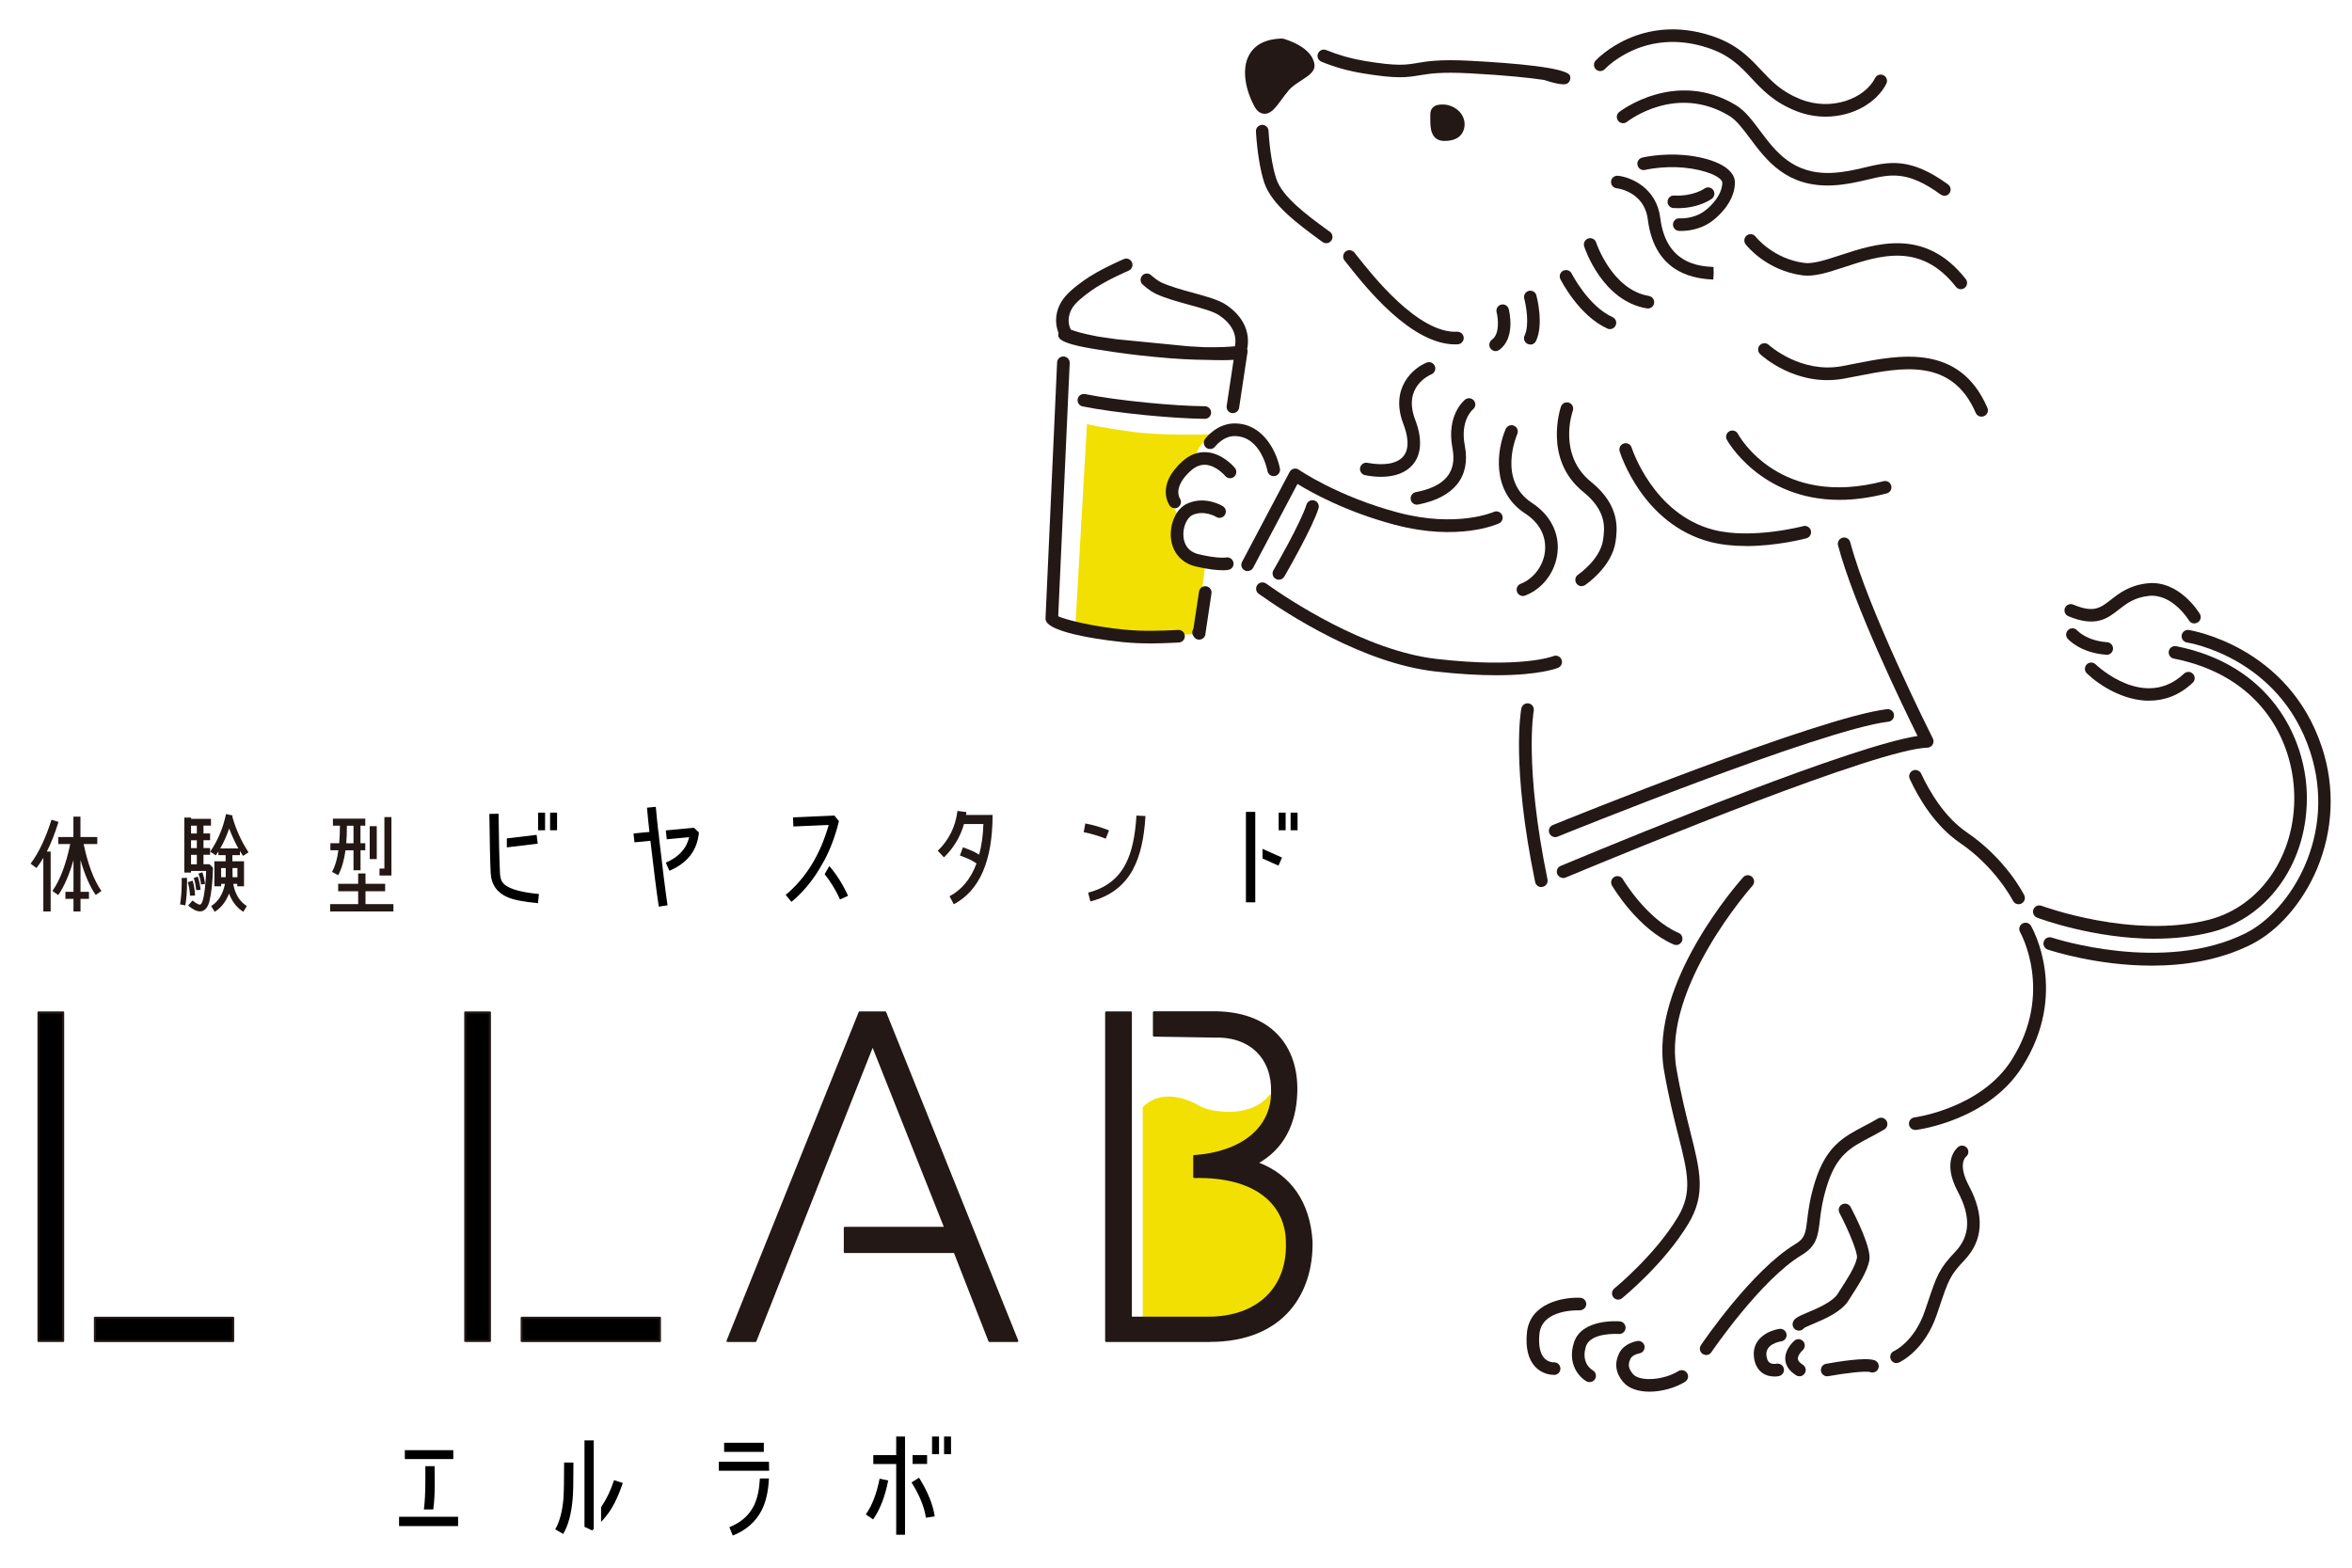 <?xml version="1.0" encoding="UTF-8"?>
<svg id="_テキスト" data-name="テキスト" xmlns="http://www.w3.org/2000/svg" viewBox="0 0 317.5 211.69">
  <g>
    <path d="m164.74,58.59s-6.98.35-11.72-.27c-4.34-.57-6.29-1.06-6.29-1.06l-1.54,26.9,7.73,1.83,8.59-.38,1.17-9.15s-3.22-1.71-3.38-2.49c-.55-2.79.05-4.08.05-4.08,0,0-2.22-2.21-.75-5.21,1.47-3,2.81-2.91,2.81-2.91,0,0,.14-2.55,3.33-3.19Z" fill="#f2e002" stroke-width="0"/>
    <g>
      <path d="m196.44,46.5c-6,0-12.18-7.84-14.54-10.83l-.4-.5c-.29-.37-.23-.9.13-1.2s.9-.23,1.2.13l.41.51c2.04,2.58,8.22,10.44,13.46,10.18.47-.02.87.34.89.81.02.47-.34.87-.81.89-.12,0-.23,0-.35,0Z" fill="#231815" stroke-width="0"/>
      <path d="m179.01,32.83c-.18,0-.35-.05-.5-.17l-.41-.3c-2.87-2.11-6.44-4.73-7.43-7.68-.55-1.66-.96-4.18-1.13-6.92-.03-.47.33-.87.8-.9.46-.04.87.33.9.8.15,2.56.55,4.99,1.05,6.49.81,2.44,4.14,4.89,6.82,6.85l.42.3c.38.28.46.81.18,1.19-.17.23-.42.35-.69.35Z" fill="#231815" stroke-width="0"/>
      <path d="m211.01,11.38c-.46,0-1.23-.14-2.59-.59-1.9-.28-5.08-.63-10.01-.89-3.92-.21-5.45.05-6.8.27-1.68.28-3.01.5-7.71-.28-1.96-.33-3.77-.84-5.52-1.56-.43-.18-.64-.68-.46-1.11.18-.43.68-.64,1.11-.46,1.63.67,3.32,1.15,5.15,1.46,4.43.74,5.57.55,7.16.28,1.36-.23,3.06-.51,7.17-.29,5.88.31,12.98.91,13.42,2,.12.31.05.67-.17.91-.11.12-.26.27-.74.27Z" fill="#231815" stroke-width="0"/>
      <path d="m246.44,15.75c-1.32,0-2.69-.24-4.05-.79-2.94-1.18-4.47-2.81-5.94-4.38-1.51-1.62-2.94-3.15-5.93-4.13-8.44-2.77-13.66,2.64-13.88,2.88-.32.34-.86.36-1.2.04-.34-.32-.36-.86-.04-1.2.25-.26,6.15-6.45,15.65-3.33,3.41,1.12,5.05,2.88,6.65,4.58,1.41,1.51,2.74,2.93,5.33,3.97,4.25,1.7,8.73-.13,10.09-2.85.21-.42.72-.59,1.14-.38.42.21.59.72.38,1.14-1.27,2.54-4.5,4.45-8.19,4.45Z" fill="#231815" stroke-width="0"/>
      <path d="m262.47,26.42c-.17,0-.35-.05-.5-.16-4.51-3.28-6.79-2.74-9.94-1.99-1.33.31-2.83.67-4.64.76-6.21.29-8.95-3.4-11.17-6.37-.98-1.31-1.83-2.45-2.8-3.03-7.14-4.28-13.52.61-13.79.82-.37.29-.9.23-1.19-.14-.29-.37-.23-.9.14-1.19.08-.06,7.55-5.84,15.72-.94,1.26.75,2.24,2.07,3.29,3.47,2.08,2.79,4.45,5.94,9.73,5.69,1.65-.08,3.01-.4,4.32-.71,3.32-.79,6.19-1.47,11.33,2.27.38.28.46.81.19,1.19-.17.23-.43.35-.69.35Z" fill="#231815" stroke-width="0"/>
      <path d="m173.24,5.23c-.08-.02-.17-.03-.25-.03-2.1.07-3.56.8-4.34,2.17-1.18,2.07-.37,5.06.68,6.99.34.63.78.96,1.31,1,.03,0,.06,0,.09,0,.86,0,1.47-.83,2.23-1.86.32-.43.67-.92,1.07-1.38.38-.44,1.05-.88,1.64-1.26,1.01-.66,1.88-1.22,1.77-2.14-.29-2.36-3.8-3.38-4.19-3.49Z" fill="#231815" stroke-width="0"/>
      <path d="m186.45,64.38c-.67,0-1.4-.07-2.17-.22-.46-.09-.76-.53-.68-.99.09-.46.53-.77.99-.68,2.26.43,4.03.11,4.85-.88.95-1.14.53-3,0-4.37-1.83-4.78,1.25-7.51,3.14-8.28.43-.18.93.03,1.11.47.18.43-.03.93-.46,1.11-.4.17-3.85,1.77-2.2,6.1,1.24,3.24.52,5.09-.29,6.07-.92,1.1-2.42,1.67-4.31,1.67Z" fill="#231815" stroke-width="0"/>
      <path d="m191.27,68.14c-.4,0-.76-.28-.83-.69-.09-.46.21-.91.67-1,3.96-.76,5.58-2.7,4.96-5.93-.86-4.49,1.6-6.48,1.71-6.57.37-.29.9-.22,1.19.14.29.37.23.9-.14,1.19-.08.07-1.75,1.51-1.09,4.91.8,4.17-1.44,6.99-6.3,7.93-.05.01-.11.02-.16.02Z" fill="#231815" stroke-width="0"/>
      <path d="m205.58,80.47c-.34,0-.66-.21-.79-.55-.17-.44.05-.93.49-1.1,1.75-.67,3.07-2.44,3.28-4.39.12-1.17-.06-3.4-2.69-5.11-4.69-3.06-3.75-8.79-2.61-11.4.19-.43.69-.63,1.12-.44.43.19.63.69.44,1.12-.11.25-2.66,6.27,1.98,9.3,2.47,1.61,3.73,4.06,3.45,6.71-.28,2.61-1.99,4.89-4.36,5.8-.1.04-.2.06-.31.06Z" fill="#231815" stroke-width="0"/>
      <path d="m213.51,79.15c-.27,0-.54-.13-.71-.38-.26-.39-.16-.92.23-1.18.03-.02,2.99-2.04,3.37-4.7.22-1.54.55-3.87-2.68-6.48-5.45-4.4-3.03-11.44-3-11.52.16-.44.64-.67,1.08-.52.44.16.67.64.52,1.08-.09.24-2.04,5.99,2.47,9.62,3.99,3.22,3.52,6.48,3.3,8.05-.49,3.42-3.97,5.77-4.11,5.87s-.31.14-.47.14Z" fill="#231815" stroke-width="0"/>
      <path d="m264.7,39.05c-.25,0-.5-.11-.67-.33-4.74-6.04-10.21-4.25-15.05-2.66-2.17.71-4.05,1.33-5.64,1.12-4.95-.66-7.59-4.06-7.7-4.2-.28-.37-.21-.91.16-1.19.37-.29.91-.21,1.19.16.04.05,2.36,2.99,6.57,3.55,1.2.16,2.99-.43,4.88-1.05,4.83-1.58,11.45-3.76,16.92,3.23.29.37.22.9-.15,1.19-.16.12-.34.18-.52.18Z" fill="#231815" stroke-width="0"/>
      <path d="m267.49,56.26c-.33,0-.64-.19-.78-.51-3.23-7.49-10.01-6.15-16-4.97-.63.13-1.25.25-1.84.35-6.4,1.15-11.08-3.13-11.27-3.32-.34-.32-.36-.86-.04-1.2.32-.34.86-.36,1.2-.05.04.04,4.28,3.88,9.82,2.89.58-.1,1.18-.22,1.81-.35,5.96-1.18,14.11-2.79,17.89,5.96.19.43-.01.93-.44,1.12-.11.05-.22.07-.34.07Z" fill="#231815" stroke-width="0"/>
      <path d="m248.32,67.49c-10.7,0-15.16-8.01-15.21-8.11-.22-.41-.07-.93.34-1.15.41-.22.93-.07,1.15.34.22.41,5.65,10.06,19.66,6.4.46-.12.92.15,1.04.61.12.45-.15.92-.61,1.04-2.33.61-4.46.87-6.38.87Z" fill="#231815" stroke-width="0"/>
      <path d="m290.47,130.38c-7.45,0-13.64-2.04-14.04-2.17-.45-.15-.68-.63-.54-1.08.15-.45.63-.69,1.08-.54.15.05,15.14,4.97,26.21-.61,6.01-3.03,12.37-13.23,8.67-24.5-4.18-12.74-16.49-14.72-16.62-14.73-.46-.07-.79-.5-.72-.97.07-.46.5-.79.96-.72.13.02,13.47,2.12,17.99,15.89,1.76,5.35,1.51,11.17-.69,16.38-1.92,4.54-5.22,8.34-8.83,10.17-4.32,2.18-9.12,2.88-13.48,2.88Z" fill="#231815" stroke-width="0"/>
      <path d="m235.7,73.72c-1.6,0-3.25-.15-4.79-.54-9.11-2.34-12.15-11.84-12.27-12.24-.14-.45.11-.92.56-1.06.45-.14.92.11,1.06.56.03.09,2.89,9,11.07,11.1,5.14,1.32,12.01-.48,12.08-.5.45-.13.92.15,1.04.6.12.45-.15.92-.6,1.04-.22.06-3.97,1.05-8.15,1.05Z" fill="#231815" stroke-width="0"/>
      <path d="m226.95,31.18c-.2,0-.32,0-.34-.01-.47-.04-.81-.45-.77-.92.04-.47.45-.82.92-.77.01,0,1.84.13,3.35-1,1.11-.83,2.33-2.26,2.39-3.77.03-.76-2.12-1.79-5.26-2.08-2.74-.25-5.15.3-5.17.31-.46.11-.91-.18-1.02-.64-.11-.46.18-.91.63-1.02.11-.03,2.68-.62,5.71-.34,3.2.29,6.91,1.47,6.81,3.84-.11,2.65-2.38,4.54-3.07,5.06-1.62,1.21-3.43,1.34-4.18,1.34Z" fill="#231815" stroke-width="0"/>
      <path d="m226.45,28.1c-.18,0-.36,0-.54-.01-.47-.02-.83-.42-.8-.89.02-.47.42-.83.89-.8,2.57.13,4.06-.92,4.07-.93.38-.28.91-.21,1.19.17.28.38.21.91-.17,1.19-.07.06-1.75,1.28-4.64,1.28Z" fill="#231815" stroke-width="0"/>
      <path d="m217.33,44.44c-.12,0-.24-.02-.35-.08-3.84-1.73-6.24-6.47-6.34-6.67-.21-.42-.04-.93.38-1.14.42-.21.93-.04,1.14.38.02.04,2.24,4.4,5.52,5.89.43.19.62.7.42,1.12-.14.31-.45.5-.78.5Z" fill="#231815" stroke-width="0"/>
      <path d="m222.45,41.65s-.09,0-.14-.01c-6.02-1-8.36-8.07-8.46-8.37-.14-.45.1-.92.55-1.07.45-.15.93.1,1.07.55.02.06,2.13,6.38,7.12,7.21.46.08.78.52.7.98-.07.42-.43.71-.84.71Z" fill="#231815" stroke-width="0"/>
      <path d="m206.57,46.51c-.12,0-.25-.03-.36-.08-.42-.2-.61-.71-.4-1.13.68-1.43.19-4.08-.05-4.98-.12-.45.15-.92.6-1.04.45-.12.92.14,1.04.6.04.16,1.03,3.86-.05,6.16-.15.31-.45.49-.77.49Z" fill="#231815" stroke-width="0"/>
      <path d="m201.9,47.41c-.27,0-.53-.13-.7-.36-.27-.38-.18-.91.2-1.19,1.09-.77.83-2.93.63-3.7-.12-.45.16-.92.61-1.03.45-.12.92.16,1.03.61.04.16.98,3.91-1.3,5.51-.15.1-.32.16-.49.16Z" fill="#231815" stroke-width="0"/>
      <path d="m201.99,91.17c-2.22,0-4.94-.14-8.24-.51-9.77-1.11-19.92-7.7-23.83-10.48-.38-.27-.47-.8-.2-1.19.27-.38.8-.47,1.19-.2,2.97,2.11,13.39,9.08,23.03,10.18,11.44,1.3,15.7-.36,15.74-.38.43-.18.93.03,1.11.46.18.43-.02.93-.45,1.11-.13.06-2.49,1.01-8.34,1.01Z" fill="#231815" stroke-width="0"/>
      <path d="m168.42,77.11c-.13,0-.27-.03-.4-.1-.42-.22-.57-.73-.35-1.15l6.42-12.14c.11-.22.32-.37.55-.43.24-.06.49-.01.69.13.05.04,5.25,3.62,13.38,5.78,7.96,2.11,12.88-.06,12.93-.08.43-.2.93,0,1.13.42s.01.93-.42,1.13c-.22.1-5.48,2.46-14.08.18-6.65-1.77-11.33-4.4-13.12-5.51l-5.98,11.31c-.15.29-.45.45-.75.45Z" fill="#231815" stroke-width="0"/>
      <path d="m171.93,64.29c-.4,0-.76-.29-.83-.69-.04-.19-.91-4.67-4.39-4.72-1.56-.04-2.67,1.4-2.68,1.41-.28.37-.81.45-1.19.17-.37-.28-.45-.81-.17-1.19.06-.09,1.61-2.14,4.07-2.1,3.9.06,5.65,4.02,6.04,6.11.08.46-.22.9-.68.99-.05,0-.1.01-.16.01Z" fill="#231815" stroke-width="0"/>
      <path d="m158.58,68.62c-.26,0-.51-.12-.67-.34-.08-.11-1.93-2.71,1.69-5.98,1.01-.92,2.13-1.33,3.31-1.24,2.17.16,3.73,2.04,3.79,2.12.3.36.24.9-.12,1.2-.36.3-.9.24-1.19-.12h0s-1.17-1.4-2.62-1.5c-.71-.05-1.37.21-2.04.81-2.43,2.2-1.5,3.66-1.46,3.72.26.38.17.91-.21,1.18-.15.11-.32.16-.5.16Z" fill="#231815" stroke-width="0"/>
      <path d="m165,76.99c-.7,0-1.86-.1-3.6-.51-1.89-.45-3.14-1.88-3.33-3.81-.2-1.99.73-4,2.17-4.66,2.43-1.13,4.75.28,4.84.34.4.25.52.77.27,1.17-.25.4-.77.52-1.17.27-.03-.02-1.65-.98-3.23-.24-.67.31-1.33,1.6-1.19,2.95.09.86.51,1.96,2.04,2.33,2.63.63,3.69.44,3.7.44.45-.09.9.2,1,.66s-.18.9-.63,1c-.06.01-.33.07-.86.07Z" fill="#231815" stroke-width="0"/>
      <path d="m211.01,118.54c-.33,0-.65-.2-.79-.52-.18-.43.02-.93.46-1.11,11.92-4.97,39.48-16.19,48.17-17.54-1.98-4-8.61-17.69-10.73-25.73-.12-.45.15-.92.61-1.04.45-.12.92.15,1.04.61,2.39,9.12,11.06,26.32,11.15,26.5.13.26.12.57-.03.82s-.42.41-.71.42c-6.72.19-39.09,13.47-48.85,17.54-.11.04-.22.07-.33.07Z" fill="#231815" stroke-width="0"/>
      <path d="m208.06,119.77c-.4,0-.75-.28-.83-.68-3.25-15.8-1.92-23.14-1.86-23.44.09-.46.53-.76.99-.68.46.09.76.53.68.99-.01.07-1.31,7.37,1.86,22.78.09.46-.2.91-.66,1-.06.01-.12.02-.17.02Z" fill="#231815" stroke-width="0"/>
      <path d="m226.26,127.59c-.11,0-.23-.02-.33-.07-4.83-2.07-8.18-7.71-8.32-7.95-.24-.41-.1-.93.3-1.16.41-.24.93-.1,1.16.3.03.05,3.22,5.4,7.53,7.25.43.18.63.68.45,1.12-.14.32-.45.52-.78.52Z" fill="#231815" stroke-width="0"/>
      <path d="m218.46,175.48c-.25,0-.49-.11-.66-.31-.3-.36-.24-.9.12-1.2.05-.04,5.45-4.46,8.54-9.59,2.04-3.38,1.39-5.96.09-11.1-.58-2.29-1.3-5.15-1.92-8.73-2.04-11.78,10.16-25.52,10.68-26.1.31-.35.85-.38,1.2-.06.35.31.38.85.06,1.2-.12.14-12.17,13.71-10.27,24.67.61,3.51,1.32,6.33,1.89,8.6,1.32,5.24,2.12,8.41-.29,12.39-3.25,5.39-8.7,9.84-8.93,10.03-.16.13-.35.19-.54.19Z" fill="#231815" stroke-width="0"/>
      <path d="m209.74,185.63c-.37,0-1.52-.08-2.47-1.06-.96-1-1.35-2.56-1.15-4.63.39-4,4.89-4.82,7.2-4.72.47.02.83.42.81.89s-.44.8-.89.81c-.2,0-5.1-.2-5.43,3.19-.15,1.54.09,2.67.68,3.29.54.56,1.24.54,1.25.54.47-.04.87.33.9.8.03.47-.33.87-.8.9-.02,0-.06,0-.11,0Z" fill="#231815" stroke-width="0"/>
      <path d="m214.59,186.61c-.14,0-.28-.03-.41-.1-1-.55-2.65-2.36-1.7-5.27,1.05-3.22,5.97-2.85,6.18-2.83.47.04.81.45.78.92-.04.47-.45.82-.92.78-.04,0-3.8-.25-4.42,1.66-.73,2.23.74,3.15.91,3.25.4.23.55.75.32,1.16-.16.28-.44.43-.74.43Z" fill="#231815" stroke-width="0"/>
      <path d="m222.67,187.9c-1.47,0-2.8-.4-3.55-1.3-.38-.46-1.56-1.88-.52-3.94.65-1.28,2.25-1.57,2.43-1.6.47-.07.9.24.97.7.07.46-.24.9-.7.97-.24.04-.96.26-1.18.69-.45.89-.22,1.44.31,2.09.89,1.07,4.1.87,6.15-.39.4-.24.92-.12,1.17.28.25.4.12.92-.28,1.17-1.35.83-3.16,1.33-4.8,1.33Z" fill="#231815" stroke-width="0"/>
      <path d="m230.32,182.95c-.16,0-.33-.05-.48-.15-.39-.26-.49-.79-.23-1.18.28-.41,6.88-10.12,12.74-13.64,1.31-.79,1.39-1.47,1.61-3.3.15-1.22.35-2.88,1.05-5.12,1.51-4.82,3.87-6.06,6.6-7.5.6-.31,1.23-.64,1.88-1.03.4-.24.93-.11,1.17.3.24.4.11.93-.3,1.17-.68.4-1.33.75-1.96,1.08-2.6,1.37-4.47,2.35-5.77,6.5-.65,2.09-.84,3.6-.98,4.81-.23,1.94-.4,3.34-2.43,4.56-5.54,3.33-12.14,13.04-12.21,13.14-.16.24-.43.37-.71.37Z" fill="#231815" stroke-width="0"/>
      <path d="m272.49,122.09c-.31,0-.61-.17-.76-.47-.02-.04-2.3-4.51-7.16-7.82-3.34-2.28-5.53-5.95-6.77-8.63-.2-.43-.01-.93.41-1.13.42-.2.93-.01,1.13.41,1.16,2.49,3.17,5.89,6.19,7.95,5.24,3.57,7.62,8.26,7.72,8.46.21.42.04.93-.38,1.14-.12.06-.25.09-.38.09Z" fill="#231815" stroke-width="0"/>
      <path d="m258.54,152.56c-.42,0-.79-.31-.84-.74-.06-.47.27-.89.74-.95.09-.01,8.96-1.21,13.11-7.75,5.76-9.1,1.19-17.18,1.15-17.26-.24-.41-.1-.93.31-1.16.41-.24.93-.1,1.16.31.21.37,5.13,9.07-1.18,19.02-4.58,7.23-13.94,8.48-14.34,8.53-.04,0-.07,0-.11,0Z" fill="#231815" stroke-width="0"/>
      <path d="m290.93,126.75c-8.26,0-15.55-2.7-15.94-2.85-.44-.17-.66-.66-.5-1.1.17-.44.65-.66,1.1-.5.12.04,12.29,4.54,22.6,1.88,7.01-1.81,11.75-8.79,11.51-16.98-.21-7.33-4.59-15.98-16.26-18.28-.46-.09-.76-.54-.67-1,.09-.46.54-.76,1-.67,12.66,2.5,17.41,12.28,17.63,19.9.26,8.99-5,16.67-12.79,18.68-2.54.65-5.16.91-7.68.91Z" fill="#231815" stroke-width="0"/>
      <path d="m296.22,84.18c-.29,0-.57-.15-.73-.41-.02-.04-2.24-3.67-5.45-3.31-1.95.22-3,1.05-4.03,1.85-1.52,1.2-3.1,2.43-6.8.89-.43-.18-.64-.68-.46-1.11s.68-.64,1.11-.46c2.78,1.16,3.65.47,5.1-.66,1.1-.86,2.46-1.93,4.89-2.21,4.31-.49,6.99,3.94,7.11,4.13.24.4.11.92-.3,1.16-.14.08-.29.12-.43.12Z" fill="#231815" stroke-width="0"/>
      <path d="m290.13,94.61c-3.47,0-6.71-2.05-8.42-3.69-.34-.32-.35-.86-.03-1.2.32-.34.86-.35,1.2-.03.27.26,6.67,6.25,11.95,1.26.34-.32.88-.31,1.2.03.32.34.31.88-.03,1.2-1.87,1.77-3.91,2.42-5.87,2.42Z" fill="#231815" stroke-width="0"/>
      <path d="m256.02,184.05c-.33,0-.64-.19-.78-.51-.19-.43,0-.93.43-1.12.11-.05,2.77-1.3,4.18-5.45l.35-1.03c1.25-3.73,1.55-4.62,3.76-6.95,2-2.11,2.11-4.75.33-8.09-2.28-4.27-.02-5.99.07-6.06.38-.28.91-.19,1.19.18.27.37.2.89-.17,1.17-.08.07-1.11,1.05.4,3.9,2.14,4.01,1.94,7.4-.6,10.06-1.95,2.06-2.17,2.71-3.38,6.32l-.35,1.03c-1.66,4.89-4.96,6.4-5.1,6.46-.11.05-.23.07-.34.07Z" fill="#231815" stroke-width="0"/>
      <path d="m242.83,179.66c-.09,0-.18-.01-.27-.05-.44-.15-.68-.63-.53-1.08.19-.56.76-.8,2-1.33,1.33-.56,3.33-1.41,4.04-2.5l.15-.24c1.22-1.89,2.19-3.38,2.45-4.61.14-.68-1.11-3.7-2.36-6.09-.22-.42-.06-.93.36-1.15.42-.22.93-.06,1.15.36.68,1.29,2.86,5.62,2.52,7.23-.32,1.54-1.36,3.15-2.68,5.19l-.15.24c-.99,1.53-3.19,2.46-4.8,3.14-.44.19-.97.41-1.17.54-.16.22-.42.35-.69.35Z" fill="#231815" stroke-width="0"/>
      <path d="m239.51,185.85c-.45,0-1.06-.09-1.61-.48-.45-.32-1.02-.97-1.14-2.21-.25-2.54,2.15-3.55,3.45-3.74.46-.06.89.26.96.73.06.46-.26.89-.72.96h0c-.22.03-2.15.36-2,1.88.05.49.19.82.43.99.3.22.76.18.91.15.45-.09.91.19,1.01.64s-.17.91-.63,1.02c-.06.01-.31.07-.67.07Z" fill="#231815" stroke-width="0"/>
      <path d="m242.9,185.82c-.15,0-.31-.04-.44-.13-1.12-.69-1.41-1.51-1.46-2.08-.11-1.4,1.09-2.47,1.22-2.59.35-.31.89-.27,1.2.09.31.35.27.89-.08,1.2-.23.2-.68.75-.64,1.17.02.26.24.51.65.77.4.25.53.77.28,1.17-.16.26-.44.41-.73.41Z" fill="#231815" stroke-width="0"/>
      <path d="m246.66,185.83c-.4,0-.76-.29-.84-.7-.08-.46.22-.91.68-.99,1.59-.29,5.41-.92,6.57-.47.44.17.66.66.49,1.1-.17.44-.66.66-1.1.49-.54-.19-3.36.13-5.66.55-.05,0-.1.01-.15.01Z" fill="#231815" stroke-width="0"/>
      <path d="m172.64,78.27c-.14,0-.29-.04-.43-.11-.41-.24-.54-.76-.31-1.16.04-.06,3.73-6.46,4.46-8.86.14-.45.61-.7,1.06-.57.45.14.7.61.57,1.06-.79,2.59-4.46,8.95-4.62,9.22-.16.27-.44.42-.74.42Z" fill="#231815" stroke-width="0"/>
      <path d="m209.94,113.03c-.34,0-.65-.2-.79-.53-.18-.44.03-.93.47-1.11,1.46-.59,35.88-14.55,45.11-15.64.46-.05.89.28.94.75.05.47-.28.89-.75.94-9.01,1.06-44.31,15.38-44.67,15.53-.1.04-.21.06-.32.06Z" fill="#231815" stroke-width="0"/>
      <g>
        <path d="m155.22,86.87c-1.1,0-2.28-.04-3.51-.16-1.1-.11-10.77-1.11-10.57-3.22,0-.02,0-.04,0-.06,0,0,0-.01,0-.02l1.56-34.47c.02-.47.4-.83.89-.81.47.02.83.42.81.89l-1.55,34.19c1,.46,4.5,1.37,9.01,1.81,2.51.24,4.88.14,6.61.06l.58-.03c.47-.02.87.34.89.81s-.34.87-.81.89l-.58.03c-.95.04-2.09.1-3.34.1Zm-12.7-2.67h0,0Z" fill="#231815" stroke-width="0"/>
        <path d="m161.87,86.36s-.06,0-.08,0c-.3-.03-.55-.21-.68-.47-.18-.24-.22-.57-.09-.85.02-.05.05-.1.08-.15l.76-5.02c.07-.46.5-.78.97-.71.46.07.78.5.71.97l-.81,5.39s0,0,0,.01c0,.02,0,.04,0,.06-.04.44-.41.77-.85.77Zm-.65-.35s0,0,0,0c0,0,0,0,0,0Zm-.2-.58h0s0,0,0,0Zm0,0s0,0,0,0c0,0,0,0,0,0Z" fill="#231815" stroke-width="0"/>
        <g>
          <path d="m162.65,54.85c-2.07-.02-4.83-.19-7.78-.48-3.29-.32-6.35-.75-8.39-1.16-.46-.09-.91.2-1,.66-.09.46.2.91.66,1,2.1.43,5.22.86,8.57,1.19,3,.29,5.81.47,7.93.49h0c.47,0,.85-.38.85-.84,0-.47-.37-.85-.84-.86Z" fill="#231815" stroke-width="0"/>
          <path d="m168.37,47.09c.42-2.29-.56-4.38-2.83-5.92-1.01-.69-2.72-1.15-4.53-1.65-1.47-.4-2.99-.82-4.19-1.36-.7-.32-1.4-.99-1.41-.99-.34-.33-.88-.32-1.2.02-.33.34-.32.88.02,1.2.04.04.91.88,1.89,1.32,1.32.6,2.91,1.03,4.44,1.45,1.67.46,3.25.89,4.02,1.41,1.7,1.15,2.42,2.56,2.13,4.18-.67.07-1.98.16-4,.13-.67-.03-1.41-.07-2.22-.12l-9.71-.95c-.96-.13-1.81-.25-2.56-.37-2.32-.43-3.32-.8-3.67-.94-.2-.39-.6-1.44.11-2.76.46-.86,1.59-1.74,2.64-2.49,1.91-1.37,5.03-2.69,5.06-2.71.43-.18.63-.68.45-1.11-.18-.43-.68-.64-1.11-.45-.13.06-3.32,1.41-5.39,2.89-1.27.91-2.53,1.91-3.15,3.08-.92,1.72-.59,3.2-.26,4.02,0,.03-.02.06-.03.09-.06.6-.13,1.37,6.29,2.28,1.71.28,3.89.58,6.72.85,2.92.29,5.22.39,7,.4.38.01.76.03,1.11.03.39,0,.74.01,1.07.01.59,0,1.06-.02,1.47-.05l-.94,6.23c-.07.46.25.9.71.97.04,0,.09,0,.13,0,.41,0,.78-.3.84-.72l1.13-7.49s0-.03,0-.04c0,0,0,0,0-.01v-.02c.03-.15,0-.29-.06-.43Z" fill="#231815" stroke-width="0"/>
        </g>
      </g>
      <path d="m194.79,14.11c-.49,0-1,.03-1.37.41-.37.38-.35.84-.34,1.29,0,.11,0,.24,0,.39,0,.92,0,2.83,1.91,2.83,2.52,0,2.72-1.71,2.72-2.24,0-1.6-1.52-2.68-2.94-2.68Z" fill="#231815" stroke-width="0"/>
      <path d="m231.29,37.75c-2.01-.12-7.89-.46-8.85-8.12-.47-3.74-4.05-4.2-4.21-4.21-.46-.05-.8-.47-.75-.94.05-.47.48-.79.93-.75,1.75.19,5.2,1.62,5.71,5.69.78,6.25,5.27,6.52,7.19,6.63l.02.85-.05.85Z" fill="#231815" stroke-width="0"/>
    </g>
    <path d="m284.39,88.4s-.04,0-.06,0c-3.5-.24-5.14-2.08-5.21-2.16-.31-.35-.27-.89.09-1.2.35-.31.89-.27,1.2.08.06.07,1.3,1.4,4.04,1.59.47.03.82.44.79.91-.03.45-.4.79-.85.79Z" fill="#231815" stroke-width="0"/>
  </g>
  <g>
    <g>
      <path d="m168.47,157.22c.02-.59,3.64-4.37,4.51-6.72.75-2.02-1.09-3.28-1.7-2.55-2.72,3.23-8.08,2.08-9.18,1.45-3.69-2.13-6.38-1.45-7.84.09v29.77h10.63c7.72,0,10.58-6.37,10.48-11.47.76-8.09-6.99-7.22-6.89-10.55Z" fill="#f2e002" stroke-width="0"/>
      <path d="m137.32,181.05h-3.75l-4.69-12.01h-14.83v-3.25h13.57l-9.82-24.71-15.83,39.97h-3.75l17.83-44.35h3.44l17.83,44.35Z" fill="#231815" stroke="#231815" stroke-linecap="round" stroke-linejoin="round" stroke-width=".29"/>
      <path d="m163.28,181.05h-13.95v-44.35h3.32v41.22h10.45c6.76,0,10.82-4.07,10.63-10.13,0-5-3.88-9.07-12.51-8.88v-2.82h.19c6.26-.5,10.32-3.75,10.32-8.63.13-4.5-2.81-7.63-7.69-7.51l-8.26-.13v-3.13h7.63c8.13-.19,11.76,4.69,11.57,10.76-.12,4.38-1.88,7.69-5.32,9.57,4.57,1.69,7.07,5.44,7.38,10.63.12,6.69-3.63,13.39-13.76,13.39Z" fill="#231815" stroke="#231815" stroke-linecap="round" stroke-linejoin="round" stroke-width=".29"/>
      <rect x="5.2" y="136.7" width="3.32" height="44.35" stroke="#231815" stroke-linecap="round" stroke-linejoin="round" stroke-width=".29"/>
      <rect x="12.82" y="177.93" width="18.65" height="3.13" stroke="#231815" stroke-linecap="round" stroke-linejoin="round" stroke-width=".29"/>
      <rect x="62.81" y="136.7" width="3.32" height="44.35" stroke="#231815" stroke-linecap="round" stroke-linejoin="round" stroke-width=".29"/>
      <rect x="70.43" y="177.93" width="18.65" height="3.13" stroke="#231815" stroke-linecap="round" stroke-linejoin="round" stroke-width=".29"/>
    </g>
    <g>
      <g>
        <path d="m116.87,204.47l.99.68c.92-1.3,1.61-3.05,2.04-5.26l-1.16-.24c-.41,2.05-1.03,3.66-1.86,4.82Z" stroke-width="0"/>
        <rect x="123.19" y="196.47" width="1.96" height="1.19" stroke-width="0"/>
        <polygon points="122.17 196.47 122.17 193.96 120.98 193.96 120.98 196.47 117.89 196.47 117.89 197.67 120.98 197.67 120.98 207.22 122.17 207.22 122.17 197.67 122.17 196.47" stroke-width="0"/>
        <path d="m123.05,200.16c1.08,1.72,1.73,3.31,1.94,4.76l1.19-.18c-.24-1.61-.95-3.36-2.12-5.22l-1.02.64Z" stroke-width="0"/>
      </g>
      <g>
        <path d="m78.9,194.48v11.67l1.03.48c.08-.07.15-.13.22-.2v-11.95h-1.26Z" stroke-width="0"/>
        <path d="m76.08,202.1c-.14,1.89-.53,3.36-1.13,4.39l1.08.62c.68-1.16,1.1-2.72,1.27-4.69.08-.78.11-2.43.11-4.95h-1.26c0,2.4-.03,3.94-.08,4.63Z" stroke-width="0"/>
        <path d="m84.07,200.23l-1.18-.38c-.46,1.43-1.05,2.63-1.75,3.65v1.99c.52-.55.97-1.13,1.35-1.72.59-.95,1.11-2.13,1.58-3.53Z" stroke-width="0"/>
      </g>
      <g>
        <path d="m101.8,203.23c-.65,1.35-1.77,2.34-3.34,2.97l.46,1.13c1.8-.72,3.1-1.86,3.9-3.42.58-1.13.9-2.58.98-4.29h-1.22c-.08,1.47-.33,2.68-.78,3.61Z" stroke-width="0"/>
        <rect x="97.75" y="194.8" width="5.36" height="1.23" stroke-width="0"/>
        <path d="m97.03,197.36v1.22h6.8c0-.27-.02-.67-.03-1.22h-6.78Z" stroke-width="0"/>
      </g>
      <g>
        <polygon points="58.66 197 61.19 197 61.19 195.8 54.65 195.8 54.65 197 57.4 197 57.4 197 58.66 197 58.66 197" stroke-width="0"/>
        <path d="m58.69,200.26c0-.4,0-.95-.02-1.64,0-.25,0-.46,0-.66h-1.25c0,.94,0,1.56,0,1.84,0,1.7-.07,3.03-.2,4h1.27c.13-.99.2-2.17.2-3.54Z" stroke-width="0"/>
        <rect x="53.87" y="204.79" width="7.97" height="1.26" stroke-width="0"/>
      </g>
      <rect x="125.82" y="193.96" width=".94" height="2.38" stroke-width="0"/>
      <rect x="127.44" y="193.96" width=".94" height="2.38" stroke-width="0"/>
    </g>
    <g>
      <path d="m6.31,114.98h.53v8.08h-.99v-7.23c-.27.46-.59.92-.92,1.37l-.8-.59c1.11-1.48,2.04-3.45,2.82-5.93l.95.29c-.5,1.61-1.04,2.95-1.58,4.01Zm6.62,5.87c-.79-1.12-1.47-2.69-2.06-4.72v4.28h1.14v.95h-1.14v1.7h-.95v-1.7h-1.09v-.95h1.09v-4.28c-.59,2.03-1.27,3.59-2.06,4.72l-.78-.55c1.02-1.47,1.83-3.58,2.4-6.34h-1.61v-.95h2.04v-2.75h.95v2.75h2.27v.95h-1.84c.58,2.76,1.38,4.88,2.4,6.34l-.78.55Z" fill="#231815" stroke-width="0"/>
      <path d="m25.01,122.24l-.7-.13c.14-.88.22-1.87.22-2.98,0-.22,0-.4-.01-.58l.72-.03c.01.19.01.37.01.59,0,1.16-.07,2.21-.23,3.12Zm3.24-.47c-.19.68-.5,1.09-.95,1.24-.1.03-.2.04-.33.04-.43,0-.95-.26-1.57-.79l.59-.68c.45.37.78.56.99.56.27,0,.49-.66.66-2,.1-.82.16-1.67.19-2.55h-2.04v.22h-.91v-7.42h.91v.17h2.69v.91h-1.01v1.06h.89v.91h-.89v1.06h.89v.91h-.89v1.28h.82l.46.46c-.04,2-.22,3.54-.5,4.62Zm-2.6-.83c-.03-.65-.13-1.25-.3-1.83l.66-.2c.19.63.29,1.29.32,2l-.68.03Zm.92-9.46h-.78v1.06h.78v-1.06Zm0,1.97h-.78v1.06h.78v-1.06Zm0,1.97h-.78v1.28h.78v-1.28Zm-.09,4.77c-.04-.59-.16-1.14-.33-1.64l.55-.19c.19.56.32,1.15.37,1.78l-.59.04Zm.66-.76c-.06-.53-.17-1.02-.35-1.47l.52-.19c.19.49.3,1.02.37,1.58l-.55.07Zm5.67-3.87l-.42-.66v.56h-1.02v.83h1.57v3.38h-.91v-.33h-.55c.26,1.4.88,2.4,1.84,2.99l-.47.78c-.86-.53-1.51-1.35-1.93-2.46-.43,1.11-1.08,1.93-1.94,2.46l-.47-.78c.96-.59,1.58-1.6,1.86-2.99h-.52v.33h-.91v-3.38h1.52v-.83h-.98v-.49l-.35.52-.75-.5c1.02-1.51,1.74-3.19,2.13-5.08l.88.19-.03.16c.49,1.74,1.22,3.34,2.19,4.82l-.75.49Zm-1.87-3.71c-.32.95-.72,1.86-1.21,2.7h2.44c-.47-.86-.89-1.77-1.24-2.7Zm-1.09,5.35v1.24h.62v-1.24h-.62Zm2.19,0h-.66l.02,1.24h.65v-1.24Z" fill="#231815" stroke-width="0"/>
      <path d="m44.57,123.06v-.99h3.78v-1.73h-2.7v-1.01h2.7v-1.4h.99v1.4h2.65v1.01h-2.65v1.73h3.77v.99h-8.54Zm4.1-8.25v2.69h-.95v-2.69h-1.08c-.19,1.37-.52,2.49-.99,3.36l-.83-.45c.42-.76.71-1.73.86-2.92h-1.08v-.95h1.19c.06-.68.09-1.47.1-2.37h-.95v-.95h4.37v.95h-.65v2.37h.65v.95h-.65Zm-.95-3.32h-.89c0,.91-.03,1.7-.09,2.37h.98v-2.37Zm2.19,4.5v-4.44h.95v4.44h-.95Zm1.32,2.23v-.95h.66v-6.95h.95v7.89h-1.61Z" fill="#231815" stroke-width="0"/>
      <path d="m128.75,122.09l-.57-1.08c1.65-.88,2.86-2.34,3.64-4.42-.62-.43-.99-.62-2.24-1.08l.41-1.11c1.13.41,1.49.57,2.19,1,.33-1.26.53-2.64.57-4.14h-2.62c-.51,1.77-1.42,3.26-2.7,4.5l-.84-.89c1.5-1.45,2.39-3.23,2.66-5.38l1.21.16-.05.38h3.58c0,6.19-1.75,10.21-5.23,12.06Z" fill="#231815" stroke-width="0"/>
      <path d="m149.26,113.24c-.99-.4-1.97-.68-2.97-.88l.22-1.18c1.07.21,2.13.51,3.2.94l-.44,1.11Zm3.69,4.14c-1.21,2.23-3.13,3.67-5.76,4.33l-.3-1.19c2.35-.59,4.06-1.89,5.09-3.93.8-1.54,1.27-3.71,1.43-6.47l1.22.06c-.18,3.04-.73,5.44-1.69,7.2Z" fill="#231815" stroke-width="0"/>
      <g>
        <path d="m67.81,119.1c-.19-.29-.3-.7-.32-1.26-.05-1.48-.1-2.58-.11-3.31l-.02-1.21c-.03-1.14-.05-2.29-.06-3.45l-1.24.02c.05,3.83.1,6.5.18,8,.08,1.53.83,2.61,2.23,3.23.81.37,2.19.64,4.15.83l.13-1.24c-2.75-.27-4.39-.79-4.93-1.61Z" stroke-width="0"/>
        <polygon points="72.59 113.91 72.44 112.72 68.42 113.2 68.42 114.41 72.59 113.91" stroke-width="0"/>
      </g>
      <g>
        <polygon points="170.43 115.91 172.58 116.88 173.06 115.79 170.43 114.61 170.43 115.91" stroke-width="0"/>
        <polygon points="169.45 114.4 169.45 109.62 168.19 109.62 168.19 121.83 169.45 121.83 169.45 114.88 169.45 114.4" stroke-width="0"/>
      </g>
      <g>
        <path d="m88.86,112.22c-.14-1.22-.25-2.31-.33-3.28l-1.19.11c.08.97.19,2.05.33,3.28-.87.08-1.59.14-2.15.21l.13,1.19c.56-.06,1.27-.13,2.15-.21.43,3.72.8,6.68,1.13,8.89l1.18-.18c-.32-2.18-.68-5.12-1.11-8.83.02,0-.13-1.19-.13-1.19Z" stroke-width="0"/>
        <path d="m93.67,111.76l-3.79.36.13,1.2c1.47-.14,2.48-.23,3.02-.29-.35,1.54-1.4,2.69-3.15,3.44l.48,1.1c2.43-1.03,3.77-2.75,3.99-5.17l-.67-.64Z" stroke-width="0"/>
      </g>
      <g>
        <path d="m113.25,110.87l-.62-.76-5.58.25.05,1.23,4.77-.21c-1.13,3.99-3.05,7.14-5.81,9.45l.78.94c1.45-1.2,2.69-2.67,3.74-4.39l.72-1.25c.8-1.51,1.46-3.26,1.95-5.26Z" stroke-width="0"/>
        <path d="m114.48,120.94c-.72-1.56-1.57-2.9-2.53-4.01l-.63,1.1c.78.97,1.48,2.1,2.08,3.41l1.08-.49Z" stroke-width="0"/>
      </g>
      <rect x="72.64" y="109.72" width=".94" height="2.38" stroke-width="0"/>
      <rect x="74.26" y="109.72" width=".94" height="2.38" stroke-width="0"/>
      <rect x="172.61" y="109.72" width=".94" height="2.38" stroke-width="0"/>
      <rect x="174.22" y="109.72" width=".94" height="2.38" stroke-width="0"/>
    </g>
  </g>
</svg>